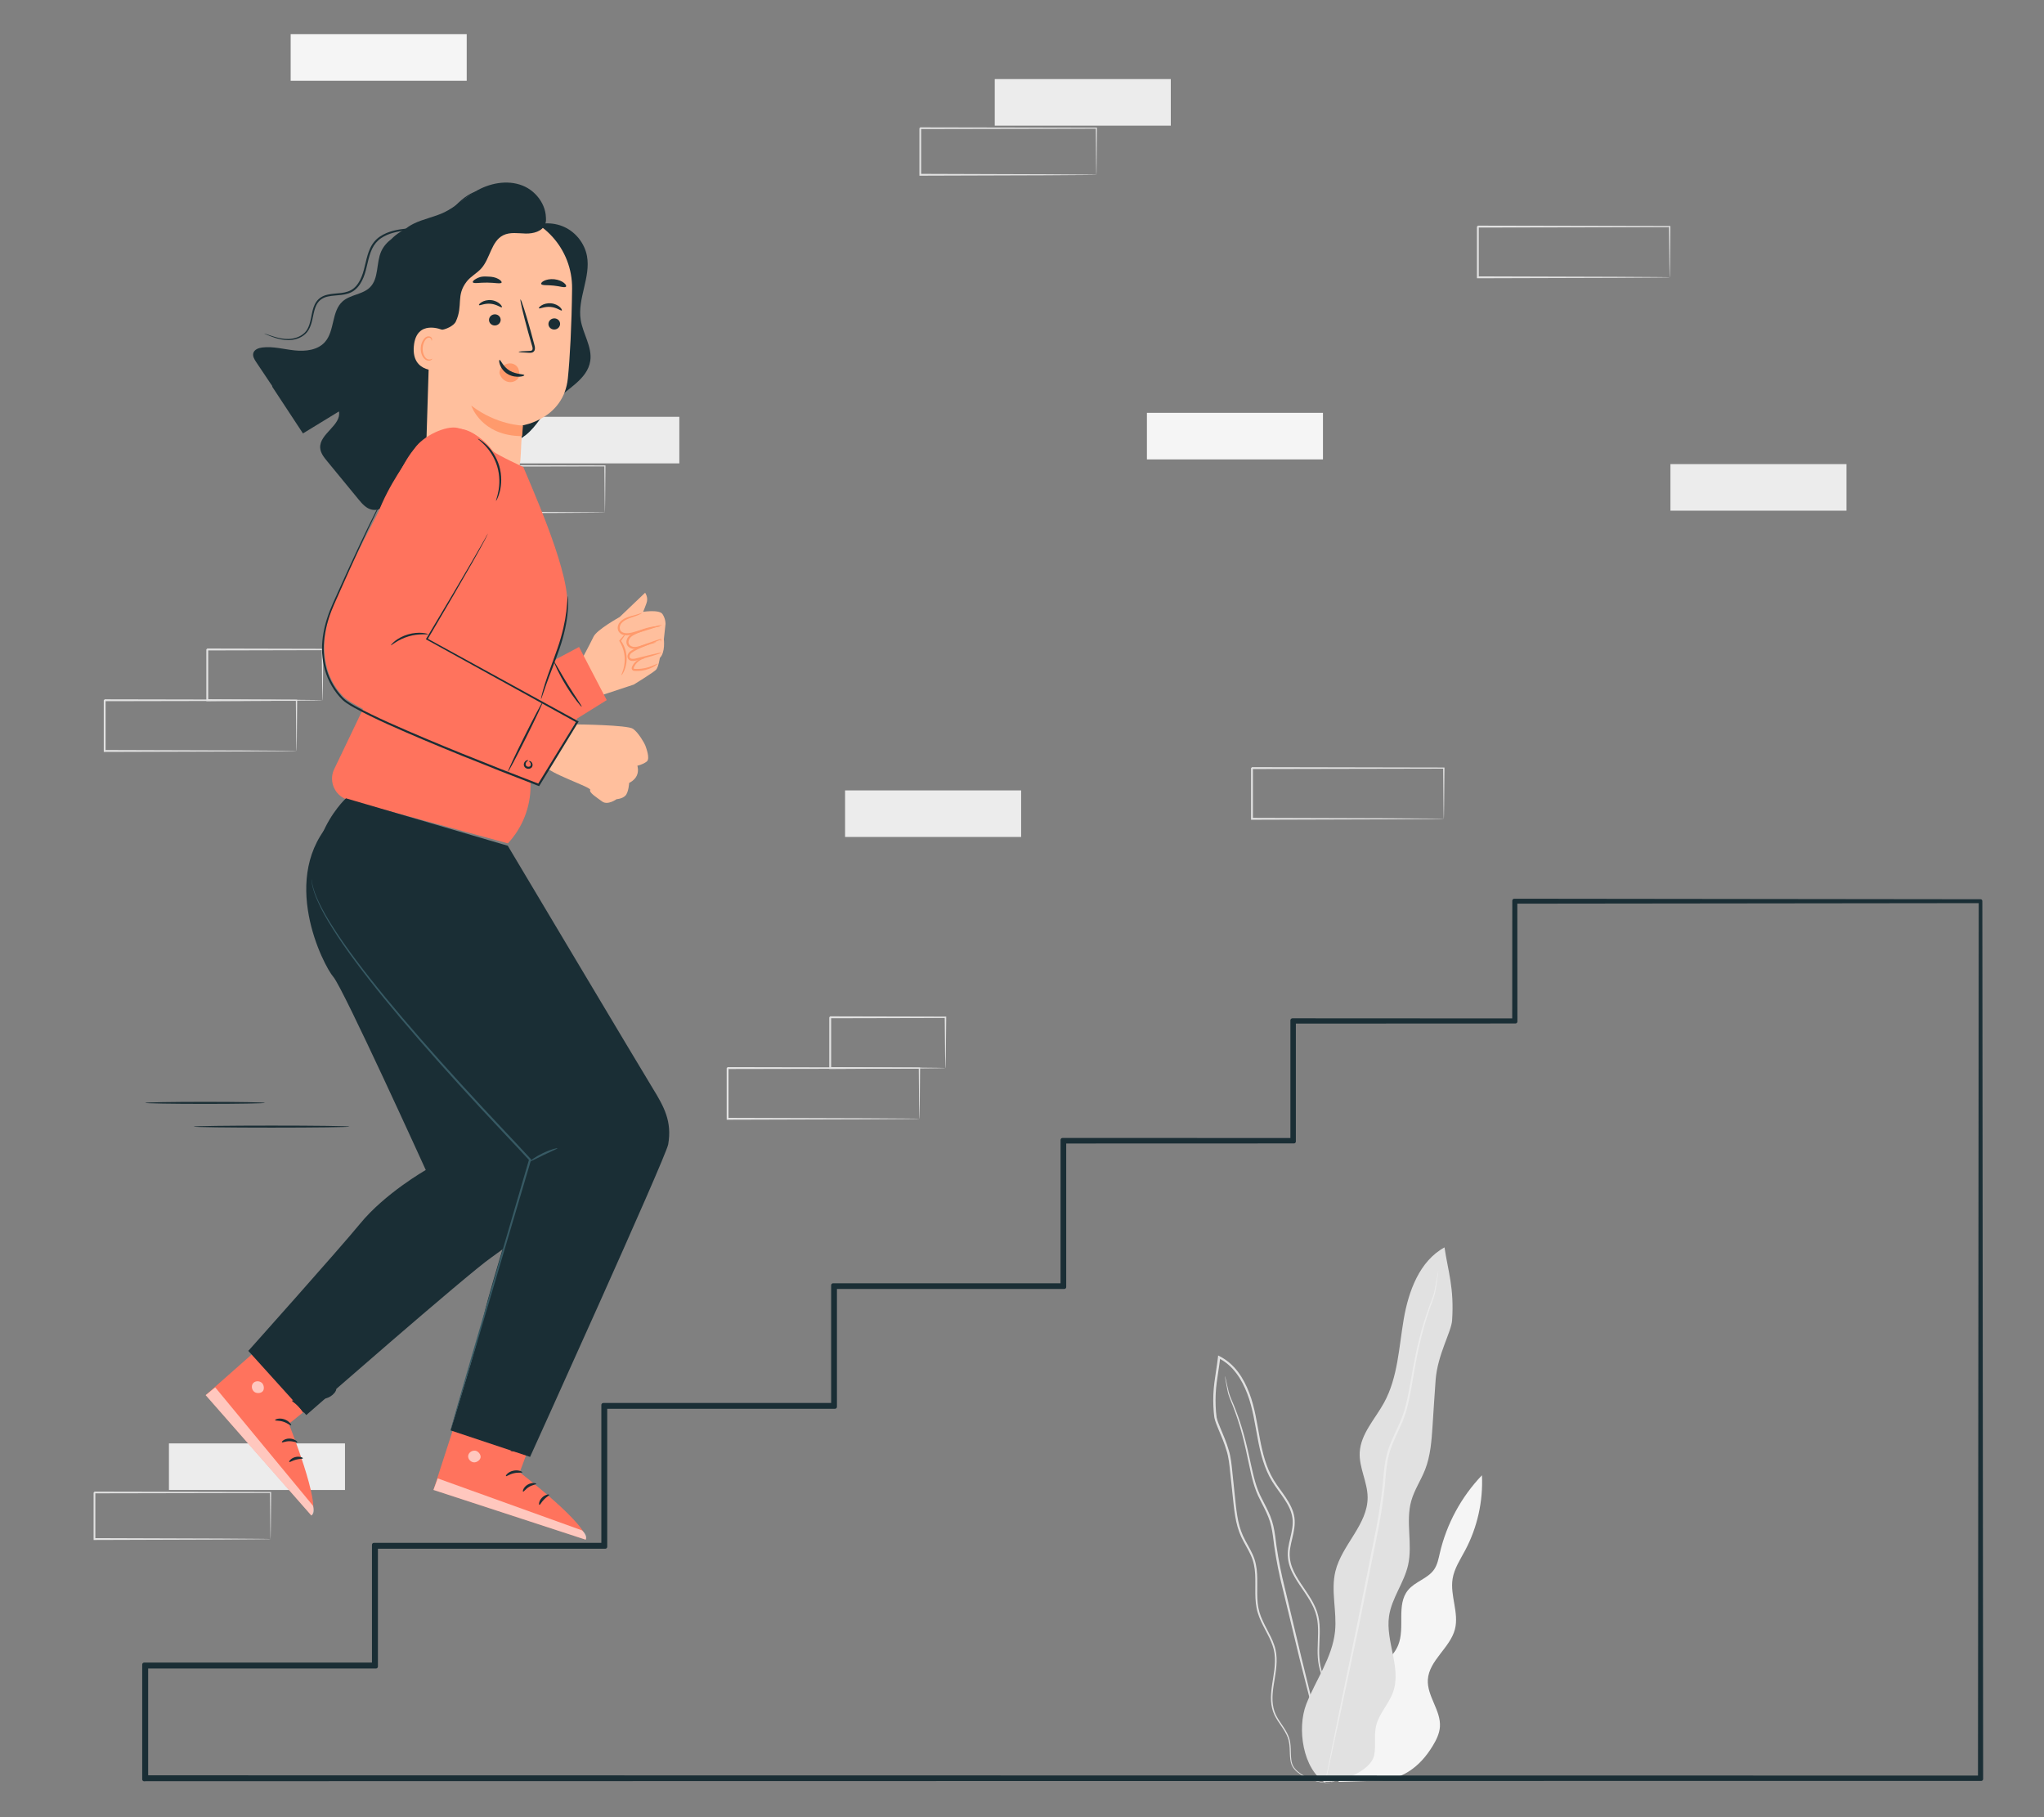 <?xml version="1.0" encoding="UTF-8"?>
<svg id="Layer_2" data-name="Layer 2" xmlns="http://www.w3.org/2000/svg" viewBox="0 0 540 480">
  <rect x="0" y="0" width="540" height="480" fill="#808080" stroke="none"/>
  <defs>
    <style>
      .cls-1 {
        fill: #ff735d;
      }

      .cls-1, .cls-2, .cls-3, .cls-4, .cls-5, .cls-6, .cls-7, .cls-8, .cls-9, .cls-10 {
        stroke-width: 0px;
      }

      .cls-11 {
        opacity: .6;
      }

      .cls-2 {
        fill: #375a64;
      }

      .cls-3 {
        fill: #e1e1e1;
      }

      .cls-4 {
        fill: #ececec;
      }

      .cls-5 {
        fill: #f5f5f5;
      }

      .cls-6 {
        fill: none;
      }

      .cls-7 {
        fill: #1a2e35;
      }

      .cls-8 {
        fill: #fff;
      }

      .cls-9 {
        fill: #ff9a6c;
      }

      .cls-10 {
        fill: #ffbf9d;
      }
    </style>
  </defs>
  <g id="Layer_2-2" data-name="Layer 2">
    <g>
      <rect class="cls-6" width="540" height="480"/>
      <g>
        <g>
          <path class="cls-3" d="m78.33,198.37s-.01-.09-.02-.24c0-.18,0-.41-.02-.69,0-.63-.02-1.51-.04-2.64-.02-2.31-.05-5.64-.09-9.84l.16.16c-11.57.02-29.98.06-50.68.1.11-.12-.26.26.26-.26h0v.43s0,.43,0,.43v.86c0,.57,0,1.14,0,1.71,0,1.14,0,2.26,0,3.38,0,2.24,0,4.44,0,6.59l-.25-.25c14.43.05,27.06.09,36.12.11,4.51.03,8.13.06,10.66.07,1.23.01,2.19.03,2.88.03.31,0,.56.01.75.02.17,0,.26.01.27.02,0,0-.07.01-.23.02-.19,0-.43,0-.72.02-.68,0-1.62.02-2.83.03-2.51.02-6.12.04-10.6.07-9.1.03-21.79.07-36.29.11h-.25s0-.25,0-.25c0-2.16,0-4.36,0-6.59,0-1.12,0-2.25,0-3.38,0-.57,0-1.14,0-1.71v-.86s0-.43,0-.43v-.4h0v-.02h0c.52-.52.15-.15.26-.26,20.7.04,39.11.08,50.68.1h.16s0,.16,0,.16c-.04,4.24-.07,7.59-.09,9.93-.02,1.11-.03,1.98-.04,2.6,0,.27-.01.49-.02.66,0,.15-.01.22-.02.21Z"/>
          <path class="cls-3" d="m85.2,184.96s-.01-.09-.02-.26c0-.19-.01-.43-.02-.71-.01-.66-.03-1.56-.05-2.69-.02-2.35-.06-5.67-.1-9.75l.19.19c-7.89.02-18.62.04-30.45.07-.23.23.31-.31.26-.26h0v.44s0,.44,0,.44v.88c0,.58,0,1.16,0,1.74,0,1.15,0,2.29,0,3.41,0,2.24,0,4.42,0,6.5l-.25-.25c8.79.05,16.36.09,21.78.12,2.68.03,4.82.05,6.35.07.71.01,1.28.02,1.71.03.39.01.6.02.61.03.01.01-.18.02-.55.03-.42,0-.97.02-1.66.03-1.51.02-3.64.04-6.29.07-5.47.03-13.09.07-21.95.12h-.25s0-.25,0-.25c0-2.08,0-4.26,0-6.5,0-1.12,0-2.26,0-3.41,0-.58,0-1.16,0-1.74v-.88s0-.44,0-.44v-.41h0v-.02h0c-.06.05.49-.49.26-.26,11.83.03,22.56.05,30.45.07h.19s0,.19,0,.19c-.04,4.13-.08,7.49-.1,9.87-.02,1.11-.04,2-.05,2.65-.01.6-.03.91-.04.89Z"/>
        </g>
        <path class="cls-3" d="m381.43,216.29s-.01-.09-.02-.24c0-.18,0-.41-.02-.69,0-.63-.02-1.51-.04-2.64-.02-2.31-.05-5.64-.09-9.84l.16.16c-11.57.02-29.98.06-50.68.1.11-.12-.26.26.26-.26h0v.43s0,.43,0,.43v.86c0,.57,0,1.14,0,1.71,0,1.14,0,2.26,0,3.38,0,2.24,0,4.44,0,6.59l-.25-.25c14.43.05,27.06.09,36.12.11,4.51.03,8.13.06,10.66.07,1.23.01,2.19.03,2.88.03.31,0,.56.01.75.02.17,0,.26.01.27.02,0,0-.07.01-.23.02-.19,0-.43,0-.72.02-.68,0-1.62.02-2.83.03-2.51.02-6.12.04-10.6.07-9.1.03-21.79.07-36.29.11h-.25s0-.25,0-.25c0-2.16,0-4.36,0-6.59,0-1.12,0-2.25,0-3.38,0-.57,0-1.14,0-1.71v-.86s0-.43,0-.43v-.4h0v-.02h0c.52-.52.15-.15.26-.26,20.7.04,39.11.08,50.68.1h.16s0,.16,0,.16c-.04,4.24-.07,7.59-.09,9.93-.02,1.11-.03,1.98-.04,2.6,0,.27-.01.49-.02.66,0,.15-.01.22-.02.21Z"/>
        <path class="cls-3" d="m441.11,73.26s-.01-.09-.02-.24c0-.18,0-.41-.02-.69,0-.63-.02-1.51-.04-2.64-.02-2.31-.05-5.64-.09-9.84l.16.16c-11.57.02-29.98.06-50.68.1.11-.12-.26.26.26-.26h0v.43s0,.43,0,.43v.86c0,.57,0,1.14,0,1.71,0,1.14,0,2.26,0,3.38,0,2.24,0,4.44,0,6.59l-.25-.25c14.43.05,27.06.09,36.12.11,4.51.03,8.13.06,10.66.07,1.23.01,2.19.03,2.88.03.31,0,.56.01.75.02.17,0,.26.01.27.02,0,0-.07.01-.23.02-.19,0-.43,0-.72.02-.68,0-1.62.02-2.83.03-2.51.02-6.12.04-10.6.07-9.1.03-21.79.07-36.29.11h-.25s0-.25,0-.25c0-2.16,0-4.36,0-6.59,0-1.12,0-2.25,0-3.38,0-.57,0-1.14,0-1.71v-.86s0-.43,0-.43v-.4h0v-.02h0c.52-.52.15-.15.26-.26,20.7.04,39.11.08,50.68.1h.16s0,.16,0,.16c-.04,4.24-.07,7.59-.09,9.93-.02,1.11-.03,1.98-.04,2.6,0,.27-.01.49-.02.66,0,.15-.01.22-.02.21Z"/>
        <g>
          <path class="cls-3" d="m242.9,295.53s-.01-.09-.02-.24c0-.18,0-.41-.02-.69,0-.63-.02-1.51-.04-2.64-.02-2.31-.05-5.64-.09-9.84l.16.16c-11.57.02-29.98.06-50.68.1.11-.12-.26.26.26-.26h0v.43s0,.43,0,.43v.86c0,.57,0,1.14,0,1.71,0,1.14,0,2.26,0,3.38,0,2.24,0,4.44,0,6.59l-.25-.25c14.43.05,27.06.09,36.12.11,4.51.03,8.13.06,10.66.07,1.23.01,2.19.03,2.88.03.31,0,.56.01.75.02.17,0,.26.01.27.02,0,0-.07.01-.23.02-.19,0-.43,0-.72.02-.68,0-1.62.02-2.83.03-2.51.02-6.12.04-10.6.07-9.1.03-21.79.07-36.29.11h-.25s0-.25,0-.25c0-2.16,0-4.36,0-6.59,0-1.12,0-2.25,0-3.38,0-.57,0-1.14,0-1.71v-.86s0-.43,0-.43v-.4h0v-.02h0c.52-.52.15-.15.26-.26,20.7.04,39.11.08,50.68.1h.16s0,.16,0,.16c-.04,4.24-.07,7.59-.09,9.93-.02,1.11-.03,1.98-.04,2.6,0,.27-.01.49-.02.66,0,.15-.01.22-.02.21Z"/>
          <path class="cls-3" d="m249.77,282.12s-.01-.09-.02-.26c0-.19-.01-.43-.02-.71-.01-.66-.03-1.56-.05-2.69-.02-2.35-.06-5.67-.1-9.75l.19.19c-7.89.02-18.62.04-30.45.07-.23.23.31-.31.26-.26h0v.44s0,.44,0,.44v.88c0,.58,0,1.16,0,1.74,0,1.15,0,2.29,0,3.41,0,2.24,0,4.42,0,6.5l-.25-.25c8.79.05,16.36.09,21.78.12,2.68.03,4.82.05,6.35.07.71.01,1.28.02,1.71.03.39.01.6.02.61.03.01.01-.18.02-.55.03-.42,0-.97.02-1.66.03-1.51.02-3.64.04-6.29.07-5.47.03-13.09.07-21.95.12h-.25s0-.25,0-.25c0-2.08,0-4.26,0-6.5,0-1.12,0-2.26,0-3.41,0-.58,0-1.16,0-1.74v-.88s0-.44,0-.44v-.41h0v-.02h0c-.06.05.49-.49.26-.26,11.83.03,22.56.05,30.45.07h.19s0,.19,0,.19c-.04,4.13-.08,7.49-.1,9.87-.02,1.11-.04,2-.05,2.65-.01.6-.03.91-.04.89Z"/>
        </g>
        <g>
          <rect class="cls-4" x="44.63" y="381.27" width="46.51" height="12.3"/>
          <path class="cls-3" d="m71.47,406.53s0-.08-.01-.22c0-.16,0-.37-.02-.63,0-.58-.02-1.39-.03-2.42-.02-2.12-.05-5.18-.08-9.03l.14.14c-10.62.02-27.51.05-46.51.09.1-.11-.24.24.23-.24h0v.79s0,.79,0,.79c0,.52,0,1.05,0,1.57,0,1.04,0,2.08,0,3.1,0,2.05,0,4.07,0,6.05l-.23-.23c13.24.04,24.83.08,33.14.11,4.14.03,7.46.05,9.78.07,1.13.01,2.01.02,2.65.03.28,0,.51.01.69.02.16,0,.24,0,.25.02,0,0-.07,0-.22.02-.17,0-.39,0-.66.01-.62,0-1.49.02-2.6.03-2.31.02-5.61.04-9.73.07-8.35.03-20,.06-33.3.11h-.23s0-.23,0-.23c0-1.98,0-4,0-6.05,0-1.03,0-2.06,0-3.1,0-.52,0-1.04,0-1.57v-.79s0-.4,0-.4v-.37h0v-.02h0c.47-.48.13-.13.24-.24,19,.04,35.89.07,46.51.09h.15s0,.14,0,.14c-.03,3.89-.06,6.97-.08,9.11-.01,1.02-.03,1.82-.04,2.39,0,.25-.01.45-.02.61,0,.13,0,.2-.01.2Z"/>
        </g>
        <g>
          <rect class="cls-4" x="262.8" y="20.89" width="46.51" height="12.3"/>
          <path class="cls-3" d="m289.64,46.16s0-.08-.01-.22c0-.16,0-.37-.02-.63,0-.58-.02-1.39-.03-2.42-.02-2.12-.05-5.18-.08-9.03l.14.14c-10.62.02-27.51.06-46.51.09.1-.11-.24.24.23-.24h0v.79s0,.79,0,.79c0,.52,0,1.05,0,1.57,0,1.04,0,2.08,0,3.1,0,2.05,0,4.07,0,6.05l-.23-.23c13.24.04,24.83.08,33.14.11,4.14.03,7.46.05,9.78.07,1.13.01,2.01.02,2.65.03.28,0,.51.01.69.02.16,0,.24,0,.25.02s-.07.01-.22.02c-.17,0-.39,0-.66.01-.62,0-1.49.02-2.6.03-2.31.02-5.61.04-9.73.07-8.35.03-20,.06-33.3.11h-.23s0-.23,0-.23c0-1.98,0-4,0-6.05,0-1.03,0-2.06,0-3.1,0-.52,0-1.04,0-1.57v-.79s0-.4,0-.4v-.37h0v-.02h0c.47-.48.13-.13.24-.24,19,.04,35.89.07,46.51.09h.15s0,.14,0,.14c-.03,3.89-.06,6.97-.08,9.11-.01,1.02-.03,1.82-.03,2.39,0,.25-.01.45-.02.61,0,.13,0,.2-.01.2Z"/>
        </g>
        <g>
          <rect class="cls-4" x="132.96" y="110.1" width="46.51" height="12.3"/>
          <path class="cls-3" d="m159.8,135.36s0-.08-.01-.22c0-.16,0-.37-.02-.63,0-.58-.02-1.39-.03-2.42-.02-2.12-.05-5.18-.08-9.03l.14.14c-10.62.02-27.51.06-46.51.09.1-.11-.24.24.23-.24h0v.79s0,.79,0,.79c0,.52,0,1.05,0,1.57,0,1.04,0,2.08,0,3.1,0,2.05,0,4.07,0,6.05l-.23-.23c13.24.04,24.83.08,33.14.11,4.14.03,7.46.05,9.78.07,1.13.01,2.01.02,2.65.03.28,0,.51.01.69.02.16,0,.24,0,.25.02,0,0-.07.01-.22.02-.17,0-.39,0-.66.01-.62,0-1.49.02-2.6.03-2.31.02-5.61.04-9.73.07-8.35.03-20,.06-33.3.11h-.23s0-.23,0-.23c0-1.98,0-4,0-6.05,0-1.03,0-2.06,0-3.1,0-.52,0-1.04,0-1.57v-.79s0-.4,0-.4v-.37h0v-.02h0c.47-.48.13-.13.24-.24,19,.04,35.89.07,46.51.09h.15s0,.14,0,.14c-.03,3.89-.06,6.97-.08,9.11-.01,1.02-.03,1.82-.04,2.39,0,.25-.01.45-.02.61,0,.13,0,.2-.01.2Z"/>
        </g>
        <rect class="cls-4" x="223.26" y="208.78" width="46.51" height="12.3"/>
        <rect class="cls-4" x="441.31" y="122.59" width="46.51" height="12.3"/>
        <rect class="cls-5" x="303" y="109.05" width="46.51" height="12.3"/>
        <rect class="cls-5" x="76.79" y="9.03" width="46.51" height="12.3"/>
        <g>
          <path class="cls-5" d="m359.95,449.63c-.75-3,1.22-5.99,3.43-8.14,2.21-2.16,4.85-4.09,6.01-6.95,1.88-4.64-.58-10.67,2.61-14.53,1.87-2.27,5.21-3.02,6.88-5.44.87-1.27,1.16-2.84,1.51-4.35,1.78-7.67,5.67-14.85,11.12-20.53.34,6.84-1.21,13.77-4.43,19.82-1.29,2.43-2.88,4.8-3.32,7.52-.71,4.41,1.73,8.98.62,13.31-1.27,4.95-6.86,8.24-7.16,13.35-.25,4.32,3.49,8.13,3.19,12.44-.13,1.84-.99,3.54-1.95,5.11-3.37,5.53-8.3,9.33-15.73,9.16l-9.11.27,6.33-21.04Z"/>
          <g>
            <g>
              <path class="cls-3" d="m351.77,470.9s-.87.2-2.51-.07c-.82-.12-1.82-.35-2.95-.76-1.13-.42-2.41-1.02-3.64-2.02-.59-.52-1.18-1.16-1.49-2.01-.31-.84-.36-1.77-.41-2.72-.04-.95-.04-1.94-.2-2.95-.15-1-.54-1.99-1.1-2.93-1.06-1.89-2.84-3.69-3.4-6.25-.61-2.52-.15-5.25.29-7.98.44-2.73.86-5.7-.16-8.56-.96-2.85-2.94-5.44-3.92-8.65-.98-3.25-.49-6.73-.68-10.17-.09-1.73-.41-3.46-1.16-5.06-.73-1.62-1.74-3.14-2.53-4.84-1.6-3.44-1.86-7.33-2.28-11.14-.2-1.92-.41-3.86-.62-5.82-.21-1.97-.37-3.93-.98-5.83-.55-1.91-1.35-3.76-2.15-5.65-.39-.95-.8-1.9-1.04-2.95-.17-1.07-.22-2.08-.28-3.13-.09-2.09,0-4.2.28-6.3.26-2.1.65-4.18.89-6.29.01-.12.03-.25.04-.36l.05-.42.37.19c1.94.99,3.61,2.45,4.88,4.16,1.29,1.7,2.23,3.62,2.98,5.57,1.5,3.92,2.02,8.02,2.77,11.94.73,3.92,1.69,7.77,3.68,11.04.99,1.63,2.19,3.11,3.24,4.7,1.04,1.58,1.96,3.31,2.23,5.2.52,3.86-1.62,7.23-1.2,10.64.15,1.7.81,3.28,1.63,4.74.82,1.46,1.78,2.81,2.7,4.18.91,1.36,1.78,2.74,2.42,4.22.65,1.47,1,3.04,1.09,4.57.2,3.07-.25,5.98-.04,8.73.17,2.76,1.12,5.26,2.2,7.5,1.09,2.25,2.3,4.28,3.32,6.25.51.98.98,1.95,1.36,2.91.41.96.6,1.95.78,2.88.29,1.89.25,3.65.04,5.2-.41,3.12-1.59,5.36-2.64,6.61-.24.34-.52.57-.74.79-.21.23-.43.38-.6.5-.34.25-.52.36-.52.36-.04-.05.75-.46,1.77-1.73,1.01-1.26,2.14-3.49,2.51-6.57.19-1.53.21-3.27-.09-5.12-.19-.92-.39-1.88-.79-2.82-.38-.94-.86-1.9-1.37-2.87-1.02-1.95-2.25-3.98-3.36-6.24-1.1-2.25-2.09-4.8-2.28-7.63-.22-2.81.22-5.73,0-8.73-.1-1.5-.44-3-1.07-4.42-.62-1.43-1.48-2.78-2.39-4.13-.91-1.35-1.89-2.71-2.73-4.2-.84-1.48-1.55-3.13-1.71-4.93-.42-3.64,1.71-7.03,1.18-10.61-.25-1.77-1.12-3.43-2.15-4.98-1.03-1.56-2.24-3.05-3.25-4.72-2.05-3.36-3.03-7.29-3.77-11.22-.75-3.94-1.28-8-2.75-11.84-.73-1.91-1.65-3.78-2.9-5.42-1.23-1.66-2.82-3.05-4.67-3.99l.42-.23c-.01.12-.03.24-.04.37-.24,2.13-.63,4.22-.89,6.29-.27,2.07-.36,4.15-.28,6.21.05,1.02.11,2.08.26,3.04.22.96.62,1.91,1.01,2.84.79,1.88,1.6,3.76,2.16,5.71.62,1.94.79,3.98.99,5.93.21,1.96.41,3.9.61,5.83.41,3.83.68,7.66,2.21,10.98.76,1.65,1.77,3.18,2.52,4.85.77,1.67,1.11,3.49,1.19,5.25.18,3.52-.3,6.95.63,10.07.93,3.1,2.9,5.7,3.89,8.64,1.06,2.98.59,6.05.15,8.77-.46,2.74-.91,5.41-.34,7.83.51,2.45,2.23,4.23,3.32,6.17.57.97.97,2.01,1.11,3.05.15,1.04.14,2.04.17,2.98.04.94.09,1.86.37,2.65.28.79.84,1.41,1.4,1.92,1.18.99,2.45,1.6,3.56,2.03,1.12.43,2.11.67,2.91.81.81.15,1.43.18,1.85.19.42-.01.64,0,.64,0Z"/>
              <path class="cls-3" d="m323.61,363.45s.04.09.09.28c.05.22.12.49.2.82.17.72.38,1.8.72,3.16.35,1.35,1.17,2.88,1.86,4.77.72,1.87,1.46,4.04,2.13,6.47.68,2.43,1.28,5.13,1.91,8.03.65,2.89,1.29,5.98,2.86,8.91.74,1.48,1.57,2.99,2.23,4.63.67,1.64,1.03,3.43,1.28,5.23.42,3.61,1.06,7.28,1.9,11.03,1.78,7.47,3.48,14.59,5.03,21.07,1.59,6.46,3.01,12.28,4.22,17.19,1.17,4.86,2.12,8.81,2.79,11.6.31,1.34.55,2.39.73,3.16.07.33.13.61.18.83.04.19.05.28.04.29,0,0-.04-.09-.1-.27-.06-.22-.14-.48-.23-.81-.2-.76-.48-1.81-.84-3.13-.71-2.78-1.73-6.71-2.97-11.55-1.24-4.9-2.71-10.71-4.34-17.16-1.56-6.48-3.28-13.6-5.08-21.08-.84-3.75-1.49-7.48-1.9-11.07-.24-1.79-.59-3.51-1.23-5.11-.63-1.6-1.45-3.09-2.19-4.59-1.59-2.98-2.23-6.17-2.86-9.05-.61-2.9-1.18-5.59-1.83-8.02-.64-2.43-1.34-4.59-2.03-6.46-.66-1.88-1.45-3.43-1.78-4.82-.31-1.39-.47-2.46-.61-3.19-.06-.34-.1-.61-.14-.83-.03-.19-.04-.29-.03-.29Z"/>
            </g>
            <g>
              <path class="cls-3" d="m350.16,470.91c-5.93-3.57-7.57-14.31-5.06-20.76,2.52-6.45,6.89-12.32,7.6-19.21.54-5.29-1.16-10.73.1-15.9,1.7-6.97,8.55-12.34,8.51-19.52-.02-4.03-2.29-7.83-2.09-11.85.25-4.93,4.06-8.83,6.43-13.16,3.63-6.63,3.91-14.5,5.18-21.96,1.27-7.45,4.16-15.43,10.79-19.06.94,6.34,2.58,10.69,2.01,19.27-.21,3.08-3.82,8.96-4.35,15.71-.31,4.04-.54,8.08-.81,12.12-.26,3.93-.54,7.93-1.97,11.6-1.1,2.81-2.85,5.36-3.66,8.27-1.54,5.47.41,11.41-.84,16.95-1.06,4.69-4.33,8.72-5.03,13.48-.97,6.69,3.32,13.67,1.07,20.05-1.12,3.16-3.74,5.69-4.5,8.96-.59,2.54.02,5.23-.51,7.77-.86,4.1-8.72,7.25-12.9,6.97"/>
              <path class="cls-4" d="m379.98,335.78s0,.12-.03.36c-.04.27-.08.61-.14,1.04-.14.91-.3,2.26-.62,3.99-.34,1.75-1.25,3.71-1.99,6.07-.77,2.36-1.54,5.08-2.23,8.13-.7,3.05-1.28,6.42-1.9,10.05-.64,3.61-1.29,7.59-3.11,11.36-.85,1.9-1.79,3.79-2.51,5.82-.73,2.02-1.08,4.19-1.29,6.42-.33,4.49-.96,9.15-1.82,13.85-1.88,9.38-3.66,18.31-5.29,26.44-1.71,8.1-3.25,15.39-4.55,21.53-1.31,6.1-2.37,11.04-3.12,14.5-.37,1.68-.67,3-.88,3.94-.1.42-.18.76-.24,1.02-.06.23-.09.35-.1.34,0,0,0-.12.04-.36.05-.26.11-.6.19-1.03.18-.94.44-2.27.77-3.96.7-3.47,1.7-8.43,2.93-14.54,1.26-6.15,2.76-13.45,4.43-21.56,1.61-8.13,3.38-17.05,5.24-26.43.87-4.7,1.49-9.3,1.83-13.8.22-2.25.58-4.48,1.33-6.55.74-2.07,1.7-3.97,2.54-5.85,1.81-3.72,2.47-7.61,3.13-11.23.64-3.63,1.25-7.01,1.97-10.06.71-3.06,1.52-5.78,2.32-8.14.77-2.38,1.71-4.32,2.07-6.02.35-1.7.55-3.06.73-3.96.08-.43.15-.77.2-1.03.05-.23.08-.35.09-.35Z"/>
            </g>
          </g>
        </g>
        <g>
          <path class="cls-7" d="m523.48,469.72c-.12-142.86-.2-230.09-.2-231.69,0,1.6-.08,88.75-.2,231.49-121.77-.02-305.2-.04-484.45-.07,0-9.8,0-19.55,0-29.24,20.4,0,40.55,0,60.43,0h.27v-.27c0-10.54,0-21,0-31.37,20.47,0,40.59,0,60.32,0h.26v-.26c0-12.42,0-24.64,0-36.7,20.66,0,40.81,0,60.44,0h.25v-.25c0-10.66,0-21.11,0-31.39,20.92,0,40.99,0,60.35-.01h.23v-.23c0-13.15,0-25.84-.01-38.19,21.39,0,41.47-.01,60.48-.02h.2v-.2c0-11.19,0-21.49-.01-31.45,21.3-.01,40.67-.02,58.37-.03h.16s0-.16,0-.16c0-11.8-.01-21.97-.02-31.5,66.02-.09,121.91-.14,122.94-.14-1.03,0-56.97-.05-123.08-.14h-.14s0,.14,0,.14c0,9.53-.01,19.69-.02,31.48-17.71,0-37.09-.02-58.4-.03h-.19s0,.19,0,.19c0,9.95,0,20.25-.01,31.44-19.01,0-39.1-.01-60.5-.02h-.22s0,.22,0,.22c0,12.35,0,25.04-.01,38.18-19.36,0-39.43,0-60.36-.01h-.24s0,.24,0,.24c0,10.29,0,20.73,0,31.39-19.63,0-39.78,0-60.45,0h-.26s0,.26,0,.26c0,12.06,0,24.27,0,36.69-19.74,0-39.85,0-60.33,0h-.27v.27c0,10.37,0,20.83,0,31.37-19.87,0-40.03,0-60.43,0h-.27v.27c0,9.87,0,19.8,0,29.78v.27h.3c179.44-.03,363.04-.05,484.89-.07h.2v-.2Z"/>
          <path class="cls-7" d="m38.39,470.52h-.3c-.29,0-.52-.23-.52-.52v-30.32c0-.29.23-.52.52-.52h60.18s0-31.11,0-31.11c0-.29.23-.52.52-.52h60.08s0-36.42,0-36.42c0-.29.23-.52.52-.52h60.19s0-31.1,0-31.1c0-.29.23-.52.52-.52h60.08s.01-37.87.01-37.87c0-.14.06-.27.15-.37.1-.1.23-.15.37-.15h.22s59.98.02,59.98.02v-31.1c.01-.29.25-.52.53-.52l58.07.03.02-31.1c0-.29.23-.52.52-.52h.14l123.08.14h.01s0,0,0,0h.01s0,0,0,0h0s0,0,0,0h0s.1.01.14.03h0s0,0,.01,0h0s0,0,0,0c0,0,0,0,0,0h0s0,0,0,0h0s0,0,0,0c0,0,0,0,0,0h0s0,0,0,0c0,0,0,0,0,0,0,0,0,0,0,0,0,0,0,0,0,0h0s0,0,0,0h0s0,0,0,0h0s0,0,0,0h0s0,0,0,0t0,0h0s0,0,0,0h0s0,0,0,0c0,0,0,0,0,0,0,0,0,0,0,0h0s0,0,0,0c0,0,0,0,0,0h0c.16.09.26.26.27.45h0c0,1.02.03,36.59.09,99.01l.12,132.68h0s0,.2,0,.2c0,.14-.05.27-.15.37-.1.1-.23.15-.37.15h-94.88s-390.21.07-390.21.07Zm.76-1.58l483.41.07c.12-137.18.19-222.89.2-230.45l-121.9.14.02,31.13c0,.29-.23.52-.52.52l-58.01.03v31.13c.01.29-.22.52-.51.52l-60.16.02v37.9c.01.29-.22.52-.51.52h-60.06s0,31.13,0,31.13c0,.29-.23.52-.52.52h-60.17s0,36.45,0,36.45c0,.29-.23.52-.52.52h-60.06s0,31.12,0,31.12c0,.29-.23.52-.52.52h-60.18s0,28.2,0,28.2Z"/>
        </g>
        <g>
          <g>
            <path class="cls-7" d="m153.41,84.5c-.89-5.62,2.7-11.28,1.66-16.88-.61-3.3-2.92-6.25-5.99-7.66-1.55-.71-3.28-1.03-4.98-.95.78-4.13-2.13-8.46-6.08-10-4.06-1.59-8.79-.63-12.53,1.62-2.78,1.67-5.15,4.01-8.07,5.43-2.66,1.29-5.66,1.76-8.29,3.1-.8.41-1.54.9-2.24,1.46-.4.2-.79.42-1.17.66-.83.52-1.62,1.15-2.31,1.86-1.16.88-2.12,1.96-2.71,3.29-1.35,3.06-.58,7.07-2.93,9.44-1.93,1.95-5.22,1.92-7.27,3.75-2.95,2.64-2.03,7.77-4.66,10.73-1.91,2.15-5.13,2.51-7.99,2.21-2.86-.3-5.7-1.12-8.55-.77-.98.12-2.09.52-2.37,1.46-.24.81.25,1.64.72,2.35,1.26,1.88,2.51,3.75,3.77,5.63.17.26.35.51.53.77-.02.04-.04.08-.05.12,2.71,4.12,5.43,8.25,8.14,12.37,3.17-1.94,6.34-3.88,9.51-5.81.7,3.66-5.19,5.89-4.96,9.61.08,1.35.98,2.49,1.84,3.53,2.76,3.36,5.52,6.73,8.29,10.09.97,1.18,2.06,2.43,3.56,2.72,2.15.42,4.08-1.26,5.62-2.8,4.74-4.71,9.85-9.42,16.24-11.45,6.28-2,13.67-1.38,18.8-5.49,2.95-2.36,4.63-5.94,7.28-8.62,3.51-3.55,8.97-6.01,9.72-10.92.56-3.71-1.94-7.16-2.53-10.86Z"/>
            <g>
              <g>
                <path class="cls-10" d="m113.91,76.13l-1.33,42.73c-.23,7.27,5.67,13.24,12.94,13.11h0c6.78-.12,11.76-2.26,12.08-12.27.1-3.22.42-7.01.46-7.34,0,0,10.84-1.67,11.96-12.41.54-5.19,1.01-13.94,1.12-23.7.12-10.48-7.85-19.28-18.28-20.24l-1.04-.1c-11.25-.37-17.85,8.97-17.91,20.22Z"/>
                <path class="cls-9" d="m138.16,112.41s-6.85-.07-13.65-5.27c0,0,2.6,8.04,13.42,8.06l.23-2.79Z"/>
                <g>
                  <path class="cls-7" d="m147.97,85.63c-.05.81-.77,1.45-1.62,1.41-.85-.03-1.5-.72-1.46-1.53.05-.81.77-1.45,1.62-1.41.85.03,1.5.72,1.46,1.53Z"/>
                  <path class="cls-7" d="m148.43,82.01c-.21.18-1.29-.79-2.95-.93-1.65-.17-2.94.57-3.1.35-.08-.1.15-.44.71-.78.55-.34,1.48-.63,2.5-.53,1.03.1,1.86.56,2.32.99.47.44.61.81.51.9Z"/>
                </g>
                <g>
                  <path class="cls-7" d="m132.27,84.56c-.05.81-.77,1.45-1.62,1.41-.85-.03-1.5-.72-1.46-1.53.05-.81.77-1.45,1.62-1.41.85.03,1.5.72,1.46,1.53Z"/>
                  <path class="cls-7" d="m132.59,81.17c-.21.18-1.29-.78-2.95-.93-1.65-.17-2.94.57-3.1.35-.08-.1.15-.44.71-.78.55-.34,1.48-.63,2.5-.53,1.03.1,1.86.56,2.32.99.47.44.61.81.51.9Z"/>
                </g>
                <path class="cls-7" d="m137,92.94c0-.09,1.04-.18,2.73-.24.43,0,.83-.05.93-.33.13-.3,0-.77-.17-1.28-.3-1.06-.62-2.17-.95-3.33-1.31-4.73-2.22-8.61-2.03-8.66.19-.05,1.41,3.74,2.72,8.48.31,1.17.61,2.28.9,3.34.12.49.34,1.06.07,1.68-.14.3-.47.51-.75.55-.28.06-.52.04-.73.03-1.68-.06-2.72-.15-2.72-.25Z"/>
                <path class="cls-7" d="m132.52,74.63c-.22.43-1.84.02-3.8.02-1.96-.04-3.59.34-3.8-.09-.09-.21.23-.6.91-.95.62-.31,1.21-.68,3.05-.55,1.18.01,2.06.23,2.73.6.68.37.99.76.9.97Z"/>
                <path class="cls-7" d="m149.52,75.73c-.37.35-1.67-.15-3.27-.29-1.6-.19-2.98.02-3.26-.4-.12-.2.12-.56.74-.87.61-.31,1.61-.52,2.71-.41,1.1.12,2.03.53,2.55.96.54.43.69.83.53,1Z"/>
                <path class="cls-9" d="m137.16,98.27c-.06-.34-.13-.68-.27-.99-.33-.7-1.05-1.17-1.81-1.28-.76-.1-1.55.15-2.17.61-.58.46-.89,1.01-.95,1.72-.02.18.03.36.09.53.33.95,1.12,1.74,2.09,2,.97.26,2.09-.08,2.7-.87.18-.23.31-.5.36-.79.05-.31,0-.62-.05-.93Z"/>
                <path class="cls-7" d="m114.67,90.62c-.06-.03-.15.03-.14.1,0,.07.09.12.15.08.06-.03.06-.14,0-.17-.03-.02-.07-.02-.09,0"/>
                <path class="cls-7" d="m114.85,90.17c-.06-.03-.15.03-.14.1,0,.07.09.12.15.08.06-.03.06-.14,0-.17-.03-.02-.07-.02-.09,0"/>
                <path class="cls-7" d="m138.53,99.1c.01.13-.45.34-1.25.4-.79.06-1.98-.01-3.11-.67-1.14-.64-1.79-1.69-2.07-2.44-.29-.77-.26-1.28-.14-1.31.3-.13.9,1.79,2.73,2.86.9.53,1.89.72,2.61.84.73.12,1.21.18,1.22.34Z"/>
                <path class="cls-7" d="m109.29,85.2c-1.87-8.86.06-18.7,6.09-25.45,6.03-6.75,16.34-9.74,24.68-6.21,1.18.5,2.34,1.14,3.15,2.12.81.99,1.23,2.38.78,3.58-.71,1.89-3.08,2.49-5.09,2.45-2.01-.05-4.15-.45-5.95.45-3.18,1.59-3.42,6.09-5.78,8.74-1.16,1.31-2.82,2.12-3.88,3.5-2.89,3.74-.88,6.24-2.86,10.54-.55,1.19-2.75,2.16-4.06,2.25-1.31.09-.28.14-3.02-.35h0l-4.05-1.62Z"/>
                <g>
                  <path class="cls-10" d="m117.03,87.21c-.17-.1-7.05-3.05-7.7,4.26-.65,7.31,6.82,6.45,6.85,6.24.03-.21.85-10.5.85-10.5Z"/>
                  <path class="cls-9" d="m114.19,94.74s-.14.08-.36.16c-.22.08-.59.11-.95-.07-.75-.35-1.29-1.63-1.21-2.95.04-.67.24-1.29.52-1.79.27-.51.65-.86,1.04-.89.39-.06.65.2.72.42.08.21.02.36.06.37.02.02.17-.11.14-.42-.02-.15-.09-.33-.25-.48-.16-.16-.41-.25-.69-.25-.57-.01-1.12.46-1.43,1.02-.34.55-.58,1.25-.62,2-.08,1.48.55,2.92,1.58,3.32.5.18.94.06,1.18-.09.24-.16.3-.32.27-.34Z"/>
                </g>
              </g>
              <path class="cls-7" d="m69.82,88.09s.27.07.76.24c.49.17,1.21.43,2.15.7.94.26,2.12.54,3.5.51,1.35-.05,2.98-.44,4.22-1.62,1.27-1.19,1.57-3.17,1.98-5.19.22-1.01.49-2.11,1.17-3.06.67-.97,1.8-1.61,2.97-1.84,1.17-.27,2.38-.29,3.57-.44,1.19-.14,2.38-.46,3.31-1.24.94-.77,1.6-1.87,2.08-3.05.49-1.19.77-2.47,1.08-3.78.31-1.31.64-2.63,1.23-3.84.57-1.22,1.47-2.29,2.56-3.01,2.2-1.47,4.75-1.86,7.05-2.11,2.32-.24,4.53-.42,6.45-1.12,1.93-.67,3.41-1.93,4.66-3.15,1.25-1.22,2.34-2.41,3.42-3.31,1.08-.91,2.13-1.56,3.05-1.94.92-.39,1.7-.51,2.22-.55.52-.03.8.02.8.02.02.08-1.14-.09-2.93.72-.89.4-1.89,1.06-2.94,1.98-1.05.91-2.1,2.1-3.35,3.35-1.24,1.24-2.77,2.58-4.78,3.3-1.99.74-4.24.93-6.55,1.19-2.28.26-4.75.66-6.81,2.05-1.02.69-1.84,1.66-2.38,2.81-.55,1.15-.88,2.43-1.19,3.73-.3,1.3-.59,2.63-1.1,3.86-.5,1.23-1.21,2.41-2.24,3.26-1.03.87-2.36,1.2-3.58,1.34-1.23.15-2.42.17-3.53.41-1.11.22-2.09.78-2.69,1.63-.62.85-.9,1.89-1.12,2.88-.22,1-.39,2-.71,2.93-.3.93-.77,1.8-1.45,2.44-1.36,1.26-3.08,1.63-4.48,1.65-1.43,0-2.62-.32-3.57-.61-.94-.31-1.65-.6-2.13-.8-.48-.2-.72-.32-.72-.34Z"/>
            </g>
          </g>
          <g>
            <path class="cls-1" d="m124.42,362.97l-9.9,30.58,40.22,13.14c.96-3.7-17.44-17.79-17.44-17.79l7.2-19.32-20.07-6.61Z"/>
            <g class="cls-11">
              <path class="cls-8" d="m125.4,383.19c-.84-.05-1.66.6-1.72,1.4-.06.8.65,1.61,1.49,1.68.84.07,1.84-.68,1.81-1.49-.03-.81-.92-1.72-1.75-1.59"/>
            </g>
            <g class="cls-11">
              <path class="cls-8" d="m114.51,393.55l1.13-3.04,38.14,13.74s1.55,1.32.95,2.45l-40.22-13.14Z"/>
            </g>
            <path class="cls-7" d="m138,388.92c-.07.18-1.08-.05-2.24.23-1.17.25-1.93.89-2.09.76-.17-.1.49-1.11,1.9-1.42,1.41-.33,2.53.28,2.43.44Z"/>
            <path class="cls-7" d="m141.68,391.95c-.01.19-.97.23-1.89.8-.94.54-1.39,1.33-1.59,1.26-.19-.03.03-1.16,1.19-1.84,1.16-.69,2.34-.39,2.29-.21Z"/>
            <path class="cls-7" d="m142.5,397.5c-.19-.02-.16-1.03.68-1.89.83-.86,1.89-.95,1.92-.77.06.19-.72.54-1.39,1.25-.69.69-1.01,1.46-1.21,1.41Z"/>
            <path class="cls-7" d="m139.13,384.33c-.14.14-.95-.41-2.09-.7-1.13-.31-2.11-.24-2.16-.44-.07-.17,1-.58,2.33-.22,1.33.35,2.06,1.24,1.91,1.36Z"/>
            <path class="cls-7" d="m139.66,379.51c-.02.08-.84-.06-2.01-.67-.58-.3-1.25-.73-1.91-1.3-.33-.28-.65-.6-.97-.96-.15-.17-.33-.36-.46-.65-.15-.26-.12-.8.24-1.02.3-.22.71-.23,1-.14.3.09.52.22.72.35.41.25.79.53,1.12.81.66.58,1.15,1.2,1.48,1.76.66,1.12.75,1.92.68,1.93-.11.03-.37-.7-1.1-1.68-.36-.49-.85-1.03-1.48-1.54-.32-.25-.66-.5-1.05-.71-.39-.24-.75-.37-.92-.22-.06.06-.08.08-.03.23.06.14.19.3.34.47.28.34.58.64.87.92.59.56,1.19,1,1.71,1.34,1.05.68,1.79.98,1.76,1.08Z"/>
            <path class="cls-7" d="m139.31,379.7c-.08,0-.25-.79.07-2.01.16-.61.47-1.31.96-1.99.25-.34.55-.68.89-.99.36-.3.81-.71,1.6-.54.4.12.64.52.67.81.05.3,0,.53-.02.76-.07.47-.22.9-.42,1.28-.39.77-.97,1.33-1.51,1.68-1.11.73-2,.68-2,.61-.04-.11.77-.25,1.68-1,.45-.37.92-.9,1.23-1.58.16-.34.27-.71.33-1.11.07-.42.02-.8-.16-.81-.2-.07-.64.12-.91.39-.32.27-.6.57-.84.87-.48.6-.81,1.22-1.02,1.77-.42,1.1-.44,1.86-.56,1.85Z"/>
          </g>
          <g>
            <path class="cls-1" d="m78.44,347.24l-24.1,21.27,27.92,31.79c2.71-2.7-5.95-24.19-5.95-24.19l16.03-12.96-13.9-15.91Z"/>
            <g class="cls-11">
              <path class="cls-8" d="m68.98,365.14c-.7-.48-1.73-.33-2.19.33-.46.66-.26,1.72.43,2.21.69.49,1.93.35,2.32-.36.38-.71.08-1.95-.7-2.26"/>
            </g>
            <g class="cls-11">
              <path class="cls-8" d="m54.34,368.51l2.52-2.04,25.82,31.25s.66,1.93-.43,2.59l-27.92-31.79Z"/>
            </g>
            <path class="cls-7" d="m76.91,376.5c-.15.12-.9-.59-2.04-.95-1.14-.38-2.12-.22-2.19-.41-.1-.17.99-.7,2.36-.26,1.38.44,2.03,1.53,1.87,1.61Z"/>
            <path class="cls-7" d="m78.53,380.97c-.11.16-.95-.29-2.04-.28-1.09-.02-1.88.44-2.01.28-.15-.13.62-.99,1.97-.98,1.35,0,2.21.85,2.08.98Z"/>
            <path class="cls-7" d="m76.42,386.17c-.16-.11.39-.97,1.55-1.28,1.15-.31,2.11.14,2.05.31-.04.19-.89.1-1.83.36-.95.24-1.61.74-1.76.6Z"/>
            <path class="cls-7" d="m80.22,373.12c-.19.05-.61-.84-1.44-1.67-.81-.84-1.69-1.28-1.63-1.47.03-.18,1.16,0,2.12,1,.97.98,1.14,2.12.96,2.14Z"/>
            <path class="cls-7" d="m83.13,369.24c-.06.05-.69-.48-1.39-1.6-.35-.56-.7-1.26-.98-2.09-.14-.41-.26-.85-.34-1.32-.04-.22-.1-.48-.07-.79,0-.31.31-.74.72-.75.37-.04.73.16.93.39.21.23.34.46.45.67.23.42.41.85.55,1.27.27.84.37,1.62.38,2.27,0,1.3-.33,2.03-.4,2.01-.11-.03.03-.79-.09-2.01-.06-.61-.21-1.32-.49-2.08-.14-.38-.32-.76-.54-1.15-.21-.41-.46-.7-.68-.66-.08.02-.11.03-.14.18-.02.15.01.36.05.58.07.43.17.85.28,1.24.23.78.51,1.47.79,2.03.56,1.12,1.04,1.76.96,1.82Z"/>
            <path class="cls-7" d="m82.74,369.22c-.07-.04.19-.8,1.09-1.69.45-.44,1.07-.89,1.84-1.22.39-.17.81-.3,1.27-.39.46-.07,1.06-.19,1.65.35.29.3.28.77.16,1.03-.11.28-.27.46-.41.65-.3.37-.65.66-1.02.89-.73.46-1.51.65-2.16.68-1.33.06-2.07-.43-2.03-.49.03-.12.79.18,1.96,0,.58-.09,1.25-.31,1.86-.73.31-.21.6-.48.85-.79.28-.33.42-.68.28-.78-.14-.16-.61-.22-.98-.13-.41.07-.8.18-1.16.32-.72.28-1.32.64-1.78,1.01-.92.73-1.33,1.37-1.42,1.31Z"/>
          </g>
          <g>
            <g>
              <path class="cls-10" d="m153.9,173.79s2.03-3.78,2.91-5.62c.88-1.85,6.89-5.18,6.89-5.18l6.73-6.42s.93,1.25.37,2.74c-.64,1.7-1.08,3.15-1.35,2.36,0,0,4.68-.79,5.57.53.88,1.32.8,2.64.8,2.64l-.44,4.04s.44,3.42-1.06,4.92c0,0-.35,2.37-.97,3.08-.62.7-5.92,3.95-5.92,3.95l-8.41,2.78-5.11-9.37"/>
              <path class="cls-9" d="m174.85,165.08c.02.07-1.06.46-2.82,1.02-.94.29-1.98.61-3.1.96-1.16.3-2.45.92-4,.7-.76-.11-1.53-.68-1.69-1.46-.17-.76.11-1.51.56-2.01.92-.99,2.07-1.29,2.95-1.56.9-.25,1.61-.43,2.1-.6.48-.16.74-.28.76-.25.02.03-.21.21-.68.44-.47.23-1.19.48-2.06.77-.85.3-1.93.67-2.68,1.52-.36.41-.55,1.01-.42,1.56.12.55.64.95,1.27,1.05,1.29.2,2.59-.36,3.77-.65,1.14-.31,2.19-.59,3.14-.85,1.79-.47,2.91-.72,2.93-.65Z"/>
              <path class="cls-9" d="m174.55,169.47s-.06-.21-.08-.64l.13.09c-.64.3-1.86.8-3.45,1.44-.81.3-1.65.72-2.7.96-.52.11-1.13.16-1.71-.06-.57-.19-1.14-.7-1.23-1.4-.11-.86.35-1.63.92-2.09.57-.47,1.21-.73,1.78-.97,1.16-.49,2.25-.84,3.18-1.06.93-.22,1.7-.31,2.24-.33.53-.02.83,0,.83.04,0,.09-1.17.14-2.97.66-.9.26-1.95.64-3.08,1.15-.56.26-1.16.52-1.64.92-.48.39-.81,1-.72,1.6.06.46.43.81.88.98.45.17.94.15,1.42.06.96-.2,1.85-.61,2.66-.87,1.61-.57,2.85-.99,3.53-1.19l.14-.04v.13c-.05.43-.08.64-.12.64Z"/>
              <path class="cls-9" d="m174.74,172.42c.02.07-.93.4-2.49.86-.84.24-1.77.51-2.75.8-.53.14-1.05.31-1.64.44-.3.06-.62.1-.97.05-.34-.03-.75-.21-.96-.58-.42-.78.09-1.57.58-1.93.51-.38,1.01-.62,1.5-.88.98-.49,1.9-.83,2.69-1.06,1.59-.45,2.61-.5,2.62-.44.02.09-.98.26-2.5.8-.76.27-1.64.64-2.58,1.14-.46.25-.98.52-1.4.85-.42.3-.66.85-.45,1.23.21.38.84.38,1.37.28.55-.12,1.11-.28,1.62-.41.99-.24,1.92-.47,2.77-.68,1.58-.37,2.57-.57,2.6-.49Z"/>
              <path class="cls-9" d="m173.72,175.31c.04.05-.45.51-1.41.99-.95.48-2.4.94-4.06.93-.21,0-.4,0-.62-.02-.2-.01-.56-.09-.7-.43-.11-.32,0-.55.08-.74.08-.18.17-.34.27-.5.4-.62.93-1.05,1.4-1.32.97-.54,1.69-.46,1.68-.4.02.09-.65.16-1.48.73-.41.28-.85.7-1.18,1.26-.15.26-.35.67-.28.78-.04.09.45.11.82.11,3.17.03,5.4-1.53,5.46-1.37Z"/>
              <path class="cls-9" d="m164.17,178.36c-.08-.04.24-.63.53-1.64.28-1,.49-2.46.22-4.03-.22-1.33-.74-2.48-1.26-3.29l-.09-.14.09-.11c.89-1.07,1.48-1.71,1.55-1.66.07.05-.41.79-1.22,1.92v-.25c.62.81,1.22,2.03,1.45,3.45.29,1.67,0,3.22-.39,4.24-.4,1.03-.85,1.55-.9,1.52Z"/>
            </g>
            <polygon class="cls-1" points="142.65 176.39 152.98 170.89 160.29 184.93 137.73 198.97 136.16 187.33 142.65 176.39"/>
            <path class="cls-10" d="m152.52,191.35c.23,0,13.23.15,14.7,1.15,1.47,1,3.09,3.92,3.25,4.38.15.46,1.39,3.49.39,4.28-1.01.79-2.48,1.1-2.48,1.1,0,0,.46,1.31-.15,2.62s-2.01,1.92-2.01,1.92c0,0-.15,2.54-1.01,3.38-.85.85-2.32.92-2.32.92,0,0-2.32,1.69-3.79.62-1.47-1.08-3.56-2.38-3.17-3.08.39-.69-11.45-4.54-11.99-6.46-.54-1.92-1-4.72-1-4.72l4.44-7.85,5.15,1.73Z"/>
            <path class="cls-1" d="m116.15,114.28c-6.38,1.94-8.34,6.29-11.41,11.98-4.84,8.96-12.24,23.11-16.18,32.22-5.13,11.87-2.8,20.51,2.12,25.48,4.92,4.97,51.62,23.38,51.62,23.38l10.2-17.25-39.74-22.62s15.94-24.7,17.47-28.21c1.54-3.51,6.94-16.27-4.01-24.01-3.83-2.7-5.92-2.24-10.08-.98Z"/>
            <path class="cls-1" d="m130.24,119.2c-1.04-.87-3.27-4.72-9.31-6.16-3.08-.74-9.22,2.13-11.38,5.41-4.1,6.25-7.94,11.37-10.96,20.6-3.15,9.62-.92,44.54-.92,44.54l-9.53,19.89c-1.24,3.11.36,6.62,3.52,7.72l42.52,11.57h0c3.82-4.1,5.96-9.49,5.99-15.1l.09-14.43,3.99-14.72s5.62-9.98,5.62-19.55-9.96-31.49-11.61-35.6c0,0-6.7-3.07-8.02-4.18Z"/>
            <path class="cls-7" d="m128.88,140.97s-.07.18-.23.52c-.15.34-.42.83-.75,1.48-.69,1.29-1.73,3.18-3.1,5.59-2.75,4.83-6.79,11.78-11.86,20.35l-.07-.27c10.92,5.98,24.54,13.45,39.77,21.8l.24.13-.14.23c-3.28,5.36-6.69,10.94-10.19,16.67l-.12.19-.21-.08c-3.22-1.25-6.64-2.58-10.09-3.92-6.93-2.73-13.68-5.46-20.15-8.19-6.46-2.76-12.71-5.42-18.4-8.52-.71-.4-1.41-.8-2.07-1.27-.34-.22-.65-.49-.97-.76l-.83-.87c-1.06-1.19-1.93-2.52-2.63-3.9-1.4-2.77-1.97-5.8-2.01-8.69,0-2.9.55-5.68,1.38-8.23.82-2.56,1.97-4.86,2.95-7.09,4.01-8.9,7.37-16.06,9.83-20.93,1.23-2.44,2.23-4.31,2.92-5.57.35-.61.61-1.08.81-1.42.19-.32.29-.48.29-.48,0,0-.07.17-.24.5-.18.35-.43.83-.76,1.45-.66,1.28-1.63,3.16-2.82,5.61-2.4,4.9-5.71,12.07-9.67,20.99-.97,2.24-2.11,4.54-2.91,7.06-.8,2.52-1.33,5.25-1.33,8.09.05,2.83.61,5.79,1.99,8.48.68,1.34,1.53,2.63,2.57,3.79.98,1.23,2.34,1.98,3.74,2.79,5.65,3.06,11.91,5.71,18.36,8.46,6.47,2.73,13.22,5.45,20.14,8.18,3.46,1.34,6.87,2.67,10.09,3.92l-.33.11c3.51-5.73,6.93-11.3,10.21-16.66l.1.36c-15.2-8.39-28.81-15.9-39.7-21.92l-.18-.1.1-.17c5.11-8.54,9.2-15.46,12-20.26,1.38-2.39,2.45-4.25,3.19-5.54.35-.64.63-1.12.8-1.45.18-.33.28-.49.28-.49Z"/>
            <path class="cls-7" d="m150.01,157.43s.06.4.08,1.11c.03.72-.01,1.76-.1,3.04-.21,2.56-.89,6.09-2.18,9.79-1.28,3.7-2.64,6.97-3.48,9.38-.86,2.4-1.31,3.92-1.4,3.9-.04,0,.04-.4.21-1.1.16-.7.45-1.7.83-2.92.75-2.45,2.06-5.75,3.33-9.43,1.28-3.68,2.01-7.13,2.31-9.65.3-2.53.31-4.12.41-4.12Z"/>
            <path class="cls-7" d="m143.38,185.42c.13.07-1.81,4.25-4.35,9.33-2.54,5.09-4.7,9.16-4.83,9.09-.13-.07,1.81-4.24,4.35-9.33,2.54-5.09,4.7-9.16,4.83-9.09Z"/>
            <path class="cls-7" d="m139.72,201.08c-.04-.07.46-.17.81.38.15.25.27.66.06,1.07-.21.43-.76.63-1.23.53-.47-.08-.9-.47-.96-.92-.07-.44.12-.8.32-1.01.43-.45.87-.35.85-.29.01.08-.32.14-.55.52-.26.36-.22,1.06.44,1.16.3.06.57-.05.69-.24.12-.19.11-.46.03-.66-.15-.41-.48-.48-.47-.56Z"/>
            <path class="cls-7" d="m153.68,186.68c-.11.09-2.13-2.3-4.14-5.59-2.02-3.28-3.25-6.16-3.12-6.22.14-.07,1.58,2.68,3.58,5.93,2,3.25,3.81,5.77,3.68,5.87Z"/>
            <path class="cls-7" d="m103.24,170.46s.33-.53,1.1-1.14c.77-.61,1.96-1.3,3.4-1.73,1.44-.43,2.82-.5,3.79-.42.98.09,1.55.28,1.54.35-.01.17-2.41-.26-5.18.59-2.79.81-4.55,2.48-4.65,2.35Z"/>
            <path class="cls-7" d="m131.05,132.28c-.09-.04.34-.99.64-2.63.31-1.62.4-3.96-.31-6.38-.71-2.42-2.06-4.34-3.19-5.54-1.13-1.21-2.01-1.79-1.96-1.86.03-.05.99.42,2.23,1.59,1.24,1.16,2.69,3.13,3.44,5.65.74,2.53.58,4.97.17,6.61-.41,1.66-.97,2.58-1.01,2.55Z"/>
          </g>
          <g>
            <path class="cls-7" d="m91.39,210.87s-15.85,14.74-3.69,34.28c12.16,19.53,52.34,61.18,52.34,61.18,0,0-10.32,32.8-12.16,40.91-1.84,8.11-8.85,30.59-8.85,30.59l21.01,7s35.89-79.11,36.49-82.56c1.05-6.05-1.11-9.95-4.05-14.74-2.95-4.79-38.33-64.13-38.33-64.13l-42.75-12.53Z"/>
            <path class="cls-7" d="m112.48,309.04s-21.83-48.04-24.41-50.99c-2.58-2.95-14.74-26.54,0-41.65l52.34,40.54s9.21,48.28,5.53,56.76c-3.69,8.48-9.73,14.01-16.1,18.43-6.38,4.42-48.92,41.65-48.92,41.65l-15.32-16.95s24.16-27.03,29.48-33.54c6.63-8.11,17.41-14.24,17.41-14.24Z"/>
            <path class="cls-2" d="m119.03,377.83s.02-.13.08-.37c.07-.26.17-.62.29-1.07.27-.96.66-2.34,1.15-4.1,1.03-3.59,2.52-8.74,4.37-15.15,3.76-12.86,8.98-30.74,14.86-50.9l.06.26c-2.17-2.38-4.52-4.85-6.89-7.37-16.02-17.02-30.04-32.91-39.15-45.25-2.29-3.07-4.25-5.93-5.87-8.51-1.63-2.57-2.91-4.87-3.79-6.83-.93-1.94-1.39-3.56-1.65-4.65-.18-1.12-.19-1.71-.19-1.71,0,0,.04.15.08.43.06.28.09.71.21,1.26.29,1.08.77,2.67,1.73,4.59.91,1.93,2.21,4.21,3.86,6.75,1.64,2.55,3.62,5.39,5.92,8.45,9.17,12.26,23.22,28.1,39.24,45.11,2.36,2.53,4.71,4.99,6.89,7.38l.1.11-.04.15c-5.95,20.14-11.23,38-15.03,50.85-1.91,6.39-3.45,11.53-4.52,15.1-.54,1.75-.95,3.11-1.25,4.07-.14.44-.25.79-.34,1.05-.08.24-.12.36-.13.35Z"/>
            <path class="cls-2" d="m147.27,303.3c.05.15-1.62.8-3.59,1.76-1.98.94-3.54,1.83-3.62,1.7-.08-.12,1.37-1.22,3.39-2.18,2.02-.97,3.79-1.4,3.83-1.27Z"/>
            <path class="cls-7" d="m92.34,297.59c0,.15-9.22.27-20.59.27s-20.6-.12-20.6-.27,9.22-.27,20.6-.27,20.59.12,20.59.27Z"/>
            <path class="cls-7" d="m70,291.32c0,.15-7.09.27-15.82.27s-15.83-.12-15.83-.27,7.08-.27,15.83-.27,15.82.12,15.82.27Z"/>
          </g>
        </g>
      </g>
    </g>
  </g>
</svg>